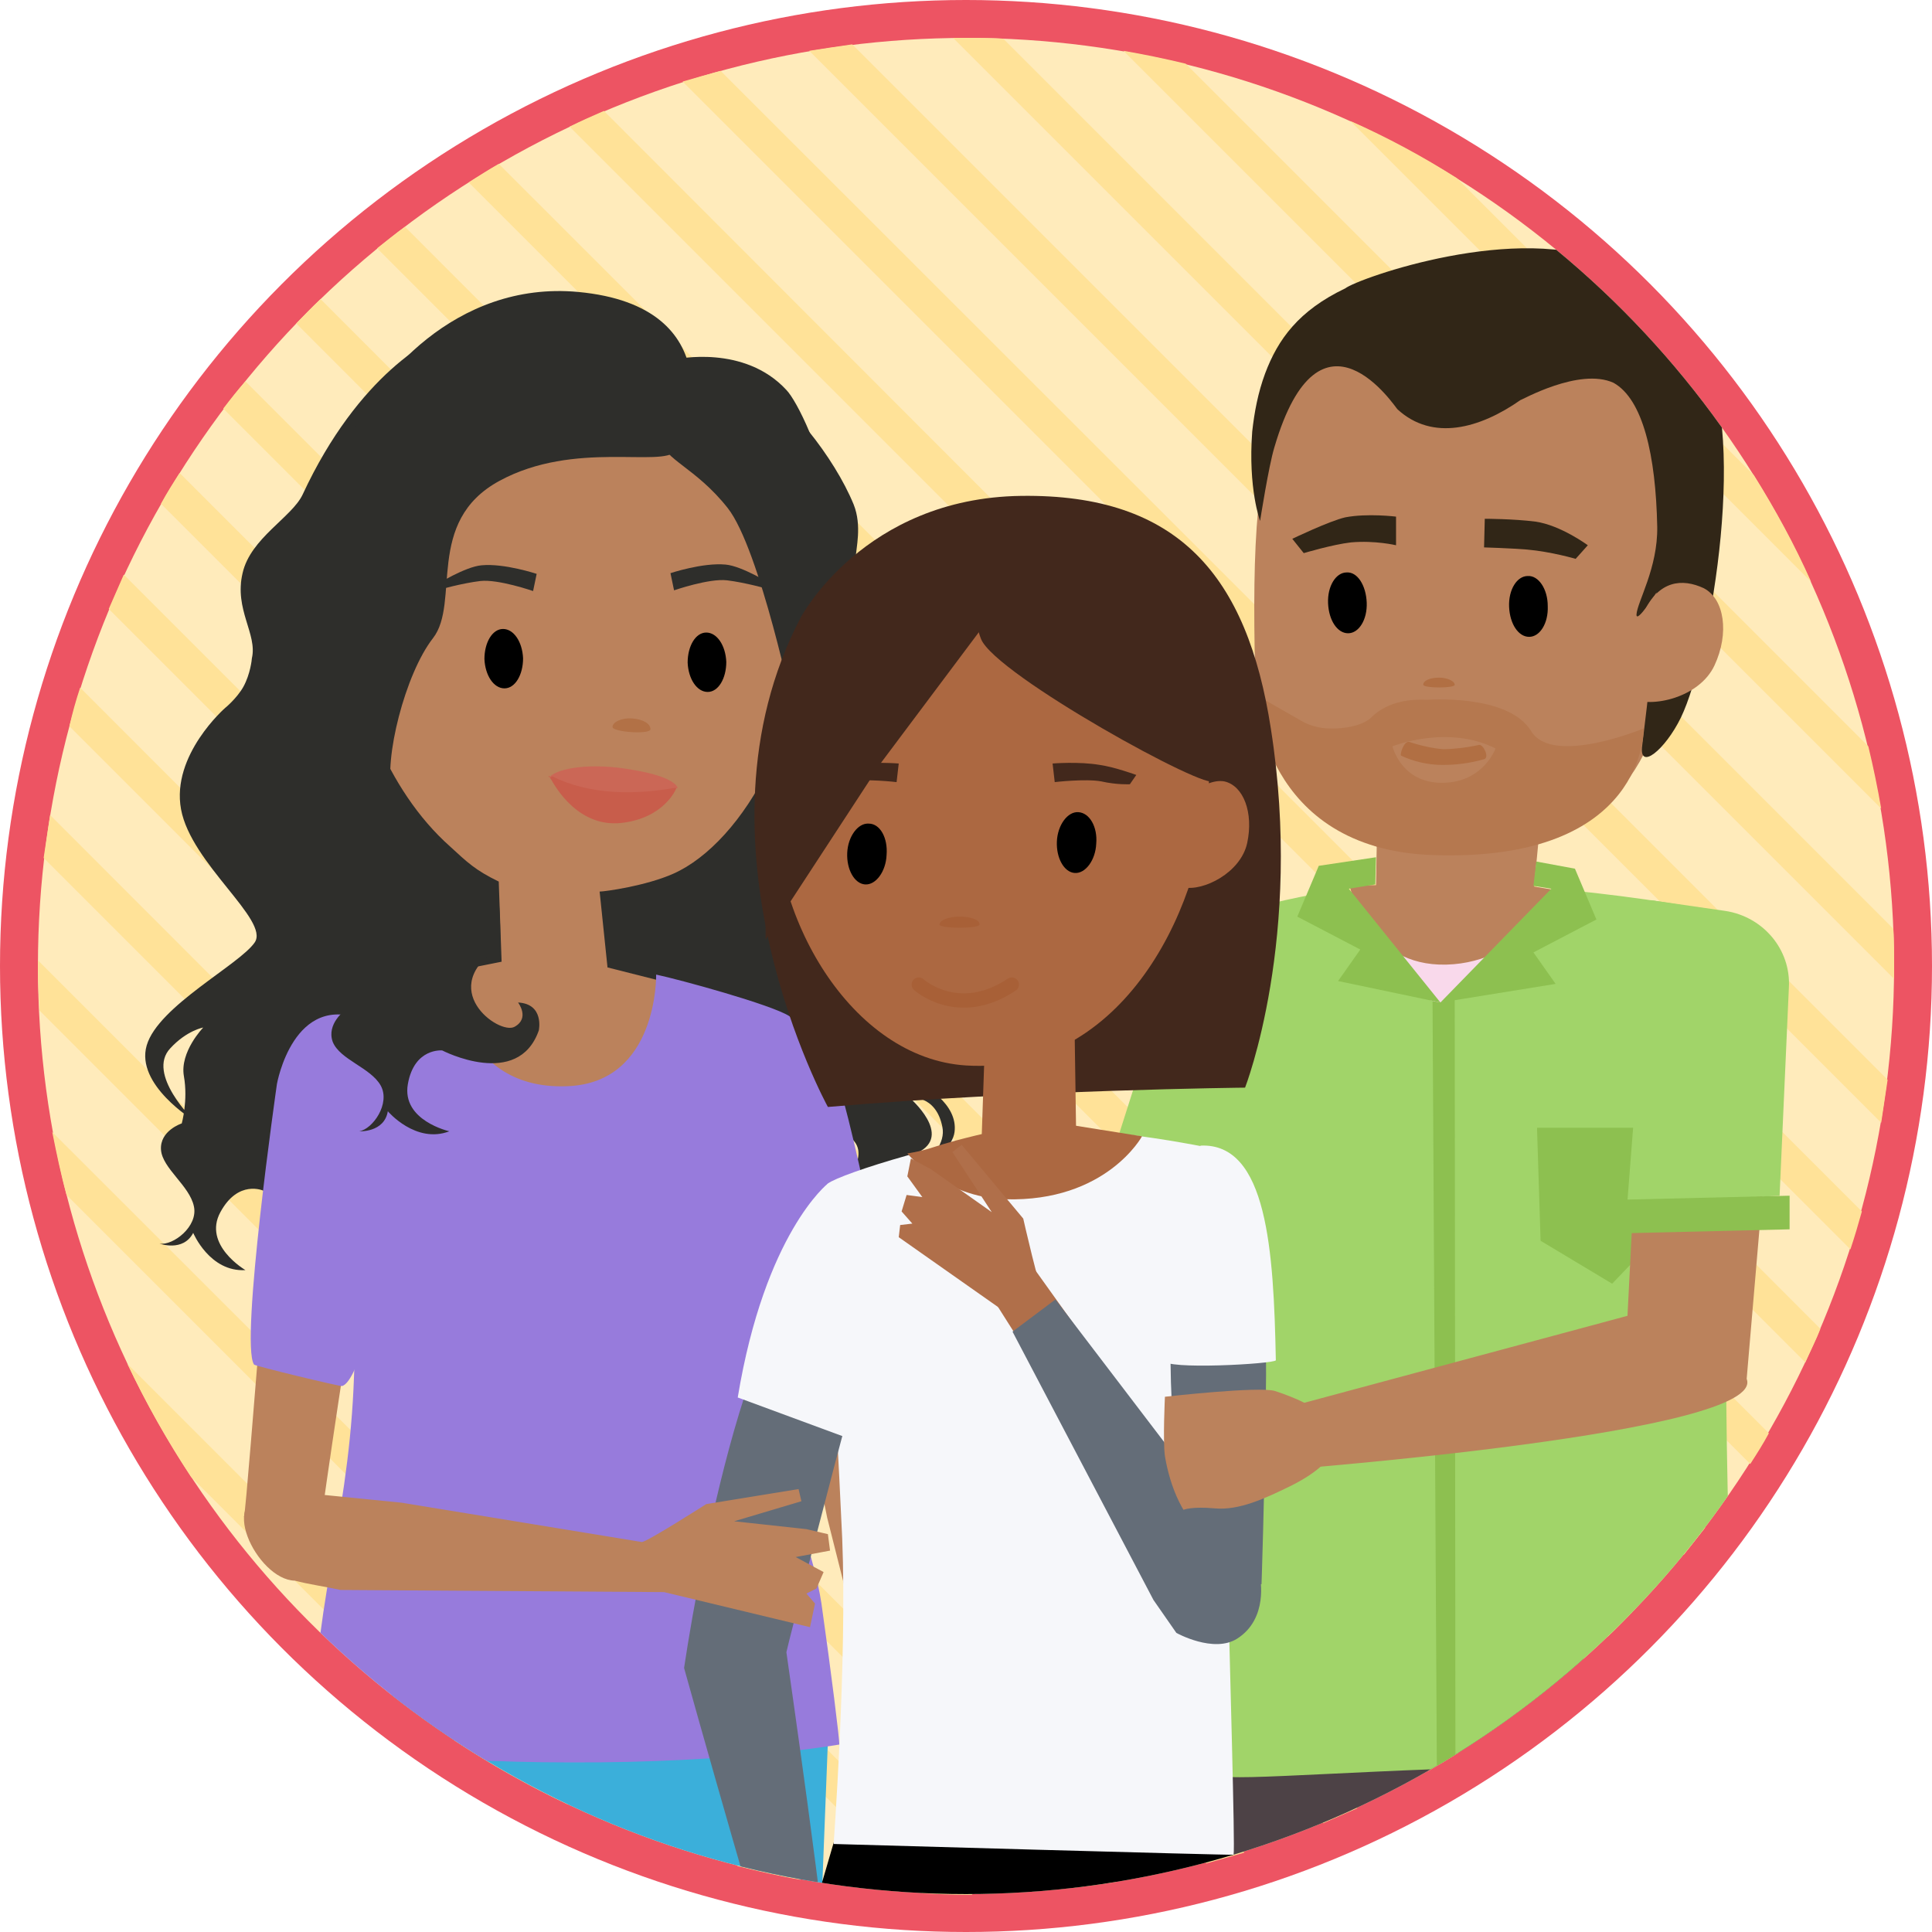 <svg version="1.1" id="IMG_x5F_01" xmlns="http://www.w3.org/2000/svg" xmlns:xlink="http://www.w3.org/1999/xlink" x="0px" y="0px" width="270px" height="270px" viewBox="0 0 270 270" xml:space="preserve"><style type="text/css">.st0{fill:#ED5463;} .st1{fill:#FFEBBB;} .st2{fill:#FFE298;} .st3{clip-path:url(#XMLID_51_);} .st4{fill:#F9D9EB;} .st5{fill:#4D4246;} .st6{fill:#BB825C;} .st7{fill:#A1D469;} .st8{fill:#D870AD;} .st9{fill:#312617;} .st10{fill:#B16F43;} .st11{fill:#B5784F;} .st12{fill:#8DC050;} .st13{fill:#3BAFDA;} .st14{fill:#2E2E2B;} .st15{fill:#977BDC;} .st16{fill:#C5863E;} .st17{fill:#CB6756;} .st18{fill:#C85D4B;} .st19{fill:#B27146;} .st20{fill:#42281C;} .st21{fill:#F6F7FA;} .st22{fill:#AC6841;} .st23{fill:#A86037;} .st24{fill:#646D78;} .st25{fill:#B06F4A;} .st26{fill:none;stroke:#A86037;stroke-width:2;stroke-linecap:round;stroke-miterlimit:10;} .st27{clip-path:url(#XMLID_51_);fill:#BB825C;} .st28{clip-path:url(#XMLID_51_);fill:#A1D469;} .st29{clip-path:url(#XMLID_51_);fill:#8DC050;}</style><g id="XMLID_3079_"><g id="XMLID_3082_"><g id="XMLID_3083_"><circle id="XMLID_3084_" class="st0" cx="135" cy="135" r="135"/><circle id="XMLID_3085_" class="st1" cx="135" cy="135" r="129.7"/><g id="XMLID_3086_"><g id="XMLID_3087_"><g id="XMLID_3088_"><path id="XMLID_3089_" class="st2" d="M26.7 206.4l36.9 36.9c5 3.3 10.3 6.3 15.8 8.9l-61.6-61.6c2.6 5.5 5.6 10.8 8.9 15.8z"/><path id="XMLID_3090_" class="st2" d="M9.3 167l93.8 93.8c2.9.7 5.8 1.4 8.8 1.9L7.3 158.2c.6 3 1.2 5.9 2 8.8z"/><path id="XMLID_3091_" class="st2" d="M5.3 134.2v.8c0 2.1.1 4.1.2 6.2l123.4 123.4c2.1.1 4.1.2 6.2.2h.8L5.3 134.2z"/><path id="XMLID_3092_" class="st2" d="M6.1 119.9L150 263.8c2-.2 4-.5 6-.8L7 113.9l-.9 6z"/><path id="XMLID_3093_" class="st2" d="M9.7 101.5l158.9 158.9c1.8-.5 3.6-1 5.3-1.5L11.2 96.1c-.6 1.8-1.1 3.6-1.5 5.4z"/><path id="XMLID_3094_" class="st2" d="M15.2 85.1l169.7 169.7 4.8-2.1L17.3 80.3l-2.1 4.8z"/><path id="XMLID_3095_" class="st2" d="M22.5 70.4l177.1 177.1c1.4-.8 2.9-1.7 4.3-2.6L25.1 66.1c-.9 1.4-1.8 2.8-2.6 4.3z"/><path id="XMLID_3096_" class="st2" d="M31.2 57.1l181.6 181.6 3.9-3L34.3 53.3c-1.1 1.2-2.1 2.5-3.1 3.8z"/><path id="XMLID_3097_" class="st2" d="M224.7 228.7c1.2-1.1 2.3-2.3 3.4-3.4L44.8 41.8c-1.2 1.1-2.3 2.3-3.4 3.4l183.3 183.5z"/><path id="XMLID_3098_" class="st2" d="M52.7 34.7l182.6 182.6c1-1.3 2-2.5 3-3.8L56.6 31.7c-1.3.9-2.6 2-3.9 3z"/><path id="XMLID_3099_" class="st2" d="M65.5 25.5l179.1 179.1c.9-1.4 1.8-2.8 2.6-4.3L69.7 22.9c-1.4.8-2.8 1.7-4.2 2.6z"/><path id="XMLID_3100_" class="st2" d="M79.6 17.7l172.7 172.7c.7-1.6 1.5-3.1 2.1-4.7L84.4 15.5c-1.6.7-3.2 1.4-4.8 2.2z"/><path id="XMLID_3101_" class="st2" d="M95.4 11.4l163.2 163.2c.6-1.8 1.1-3.5 1.6-5.3L100.7 9.9c-1.8.5-3.6 1-5.3 1.5z"/><path id="XMLID_3102_" class="st2" d="M113.1 7.1l149.8 149.8.9-6L119.1 6.2c-2.1.3-4.1.6-6 .9z"/><path id="XMLID_3103_" class="st2" d="M135 5.3h-1.8l131.5 131.5V135c0-1.7 0-3.4-.1-5.2L140.2 5.4c-1.8-.1-3.5-.1-5.2-.1z"/><path id="XMLID_3104_" class="st2" d="M157 7.1L262.9 113c-.5-2.9-1.1-5.8-1.8-8.7L165.7 8.9c-2.9-.7-5.8-1.3-8.7-1.8z"/><path id="XMLID_3105_" class="st2" d="M188.7 16.9l64.4 64.4c-2.3-5.2-5-10.1-8-14.9l-41.5-41.5c-4.7-3-9.7-5.7-14.9-8z"/></g></g></g></g></g><g id="XMLID_3106_"><defs><circle id="XMLID_3143_" cx="135" cy="135" r="129.7"/></defs><clipPath id="XMLID_51_"><use xlink:href="#XMLID_3143_" overflow="visible"/></clipPath><g id="XMLID_3107_" class="st3"><g id="XMLID_3108_"><path id="XMLID_3109_" class="st4" d="M192.6 131.6l17.9.4-8.4 13.7z"/><path id="XMLID_3110_" class="st5" d="M240.5 230.4l-68.4 4.9v34.5l68.5-20.7z"/><path id="XMLID_3796_" class="st6" d="M178 157.5l-12.3 53.1-15.3-3.9 7.1-51.5c-.1-.1 20.3-7.6 20.5 2.3z"/><g id="XMLID_3111_"><path id="XMLID_3112_" class="st7" d="M243.1 128.1c-4.7-1.2-13.9-2.7-23.9-3.7-5.3-.5-12.6 15.9-17.9 15.7-6-.2-10.2-16.4-15.5-15.5-11.6 1.9-20.2 5.3-20.2 5.3 0 .1 4.3 20.7 5.5 45.3 1.4 26.6-.2 57.9-.2 72.9 0 1 23.9-1.1 44.9-1.2 15.2 0 26.6-1.2 26.6-.8.4-3.4-2.4-56.4-.5-75.4-.1-.1 1.6-42.5 1.2-42.6z"/><path id="XMLID_3115_" class="st8" d="M234.6 240.6v0z"/></g><path id="XMLID_3116_" class="st6" d="M207 44.1c23.7.3 28.6 20.8 27.5 40-1 16.5-5.3 29.2-19.5 33.5l-.6 6.3c.6.1 2.5.4 3 .5 1.3.2-5 10.8-16.3 10.4-10.4-.4-12.5-11.1-12.5-11.1h3.7l.1-5.4c-9.5-3.4-16.7-11.2-17-24.4-.8-35.2 1.9-50.2 31.6-49.8z"/><path id="XMLID_3117_" class="st9" d="M225.5 53.5c4.1 2.3 5.9 10.1 6.1 20.1.1 5.8-2.8 10.5-2.9 12.3 0 1.3 2.8-3.1 2.8-3.1-.3 6.8-1.1 14.2-2 21.4-.5 3.6 3.2.6 5.4-3.9 4.3-8.9 9.7-41.3 2.5-51.7-2.7-3.8-6.4-4.1-6.4-4.1s-.9-5.3-5.8-7.6c-12.9-6-35.4 2-37.2 3.4-6.5 3.1-9.4 7.1-11.2 11.9-1 2.7-1.5 5.4-1.8 8.1-.6 8 1.1 12.5 1.1 12.5s1.2-7.7 2-10.3c6.4-21.8 17-5.4 17.2-5.3 4.9 4.5 11.5 2.7 17.2-1.3 0 .1 8.2-4.6 13-2.4z"/><path id="XMLID_3788_" class="st6" d="M229.7 85.6c-2.1 4.5-4.7 10.6-1.8 12 2.9 1.4 9.6-.1 11.7-4.6 2.1-4.5 1.4-9.3-1.5-10.8-3-1.4-6.3-1.1-8.4 3.4z"/><path id="XMLID_3118_" class="st7" d="M165.5 129.9l-15.8 49.6 21.2 10 12.8-43.9z"/><path id="XMLID_3786_" d="M216.3 84.7c.1 2.4-1.1 4.3-2.6 4.3s-2.7-1.8-2.8-4.2c-.1-2.4 1.1-4.3 2.6-4.3 1.5-.1 2.8 1.8 2.8 4.2z"/><path id="XMLID_3785_" d="M191 84.2c.1 2.4-1.1 4.3-2.6 4.3s-2.7-1.8-2.8-4.2c-.1-2.4 1.1-4.3 2.6-4.3 1.5-.1 2.7 1.8 2.8 4.2z"/><path id="XMLID_3784_" class="st9" d="M207.5 72.5s4 0 7.1.4c3.5.5 7.3 3.3 7.3 3.3l-1.7 1.9s-3.4-1-6.8-1.3c-2.5-.2-6-.3-6-.3l.1-4z"/><path id="XMLID_3783_" class="st9" d="M195.1 72.2s-4-.5-7.1.1c-2.2.5-7.4 3-7.4 3l1.6 2s4-1.2 6.6-1.5c3.4-.3 6.3.4 6.3.4v-4z"/><path id="XMLID_3119_" class="st10" d="M203.3 95.7c0-.5-1-1-2.2-1s-2.2.4-2.2 1c.1.5 4.4.5 4.4 0z"/><path id="XMLID_3120_" class="st11" d="M199.4 97.8s11.4-.9 14.6 4.4c3 4.9 15.7-.4 15.7-.4s.5 18.7-29.4 17.7c-24-.8-24.8-22.4-24.8-22.4l6.3 3.6c1.5.9 3.2 1.2 5 1.1 1.8-.1 3.7-.5 4.8-1.5 1.4-1.4 3.8-2.7 7.8-2.5z"/><path id="XMLID_3121_" class="st6" d="M209 104.6s-1.7 4.8-7.5 4.8c-5.7 0-6.9-5.1-6.9-5.1s7.7-3.1 14.4.3z"/><path id="XMLID_3779_" class="st10" d="M201.7 104.7c1.3 0 3.2-.2 5-.6.6-.1 1.5 1.8.7 2-2.1.6-4 .8-5.8.8-2.1 0-4.1-.5-5.8-1.3-.2-.1.4-2.2 1.2-1.9 1.5.5 3.3.9 4.7 1z"/><path id="XMLID_3122_" class="st12" d="M192.3 119.8l-.1 3.8-3.7.6 12.8 15.9-14.3-3 3.1-4.4-8.8-4.6 3-7.1z"/><path id="XMLID_3123_" class="st12" d="M214.7 120.4l-.4 3.4 2.5.4-15.5 15.9 16.1-2.6-3.1-4.4 8.8-4.6-3-7.1z"/><path id="XMLID_3124_" class="st12" d="M203.3 139.5l.1 107.6h-2.6l-.6-107.2 1.1.2z"/><path id="XMLID_3125_" class="st12" d="M170.9 189.5l.6-2.1-.5-2.6-21.3-9.8-1.2 4.3z"/><path id="XMLID_3126_" class="st12" d="M214.8 157.6h17l.2 14.8-6.7 7-10-6z"/></g><g id="XMLID_3127_"><g id="XMLID_3128_"><path id="XMLID_3129_" class="st13" d="M45.6 237l.8 15.1 68 24.6 1.6-41z"/><path id="XMLID_3771_" class="st14" d="M105.5 53.6c4.4 1.9 11.1 10.3 13.8 16.9 1.2 3 .3 6.2.3 7.4-.2 3.8 3.6 8.3 3.1 11.8-1.2 7.5-3.7 8.3-2.5 11.2s3.6 8 3.8 12.5c.2 4.6-4.7 7.8-4.7 7.8s3.1-2.4 2.5-6.3c-.6-3.8-1.3-6.2-1.3-6.2s2.7 9.1-2.7 12c0 0 8.5 6.8 8.7 12.1.1 5.3-.9 12.2-4.9 14.3s3.2 2.9 5.4 3.6c2.2.8 6.9 3.6 6.4 7.5s-9.2 7.7-9.2 7.7 8.4-3.9 7.5-8.4c-.9-4.6-4.6-4.1-4.6-4.1s6.2 5.3 1.1 7.7c-5.1 2.4-9.7 3.6-9.7 3.6s5.6-6.6-5-7.1c0 0 3.2 7.2 2.1 11.8-1.1 4.7-7.5 5.9-10.6 4.8-3.1-1.1-6.8-6.3-6.8-6.3s8 2.9 7.9-1.1c0-4-9.7-7.4-11-9.3s4.1-5.3.7-8-8.2-5.5-8.2-5.5l-8.8-26s3.4-42.2 3.5-45c.2-2.6 21.1-20.4 23.2-19.4z"/><path id="XMLID_3770_" class="st14" d="M35.2 92c0 .1-.2 2.2-1.2 4-.9 1.6-2.6 3-2.5 2.9 0 0-7.6 6.6-6.2 14.2s12.4 15.5 10.3 18.6-13.5 8.9-15.1 14.4 6.6 10.5 6.6 10.5-6.7-6.5-3.3-10.1c2.3-2.5 4.6-2.9 4.6-2.9s-3.3 3.4-2.7 6.8-.3 6.6-.3 6.6-3.1 1-2.9 3.7c.2 2.6 4 5 4.6 7.9.6 2.8-2.9 5.5-4.8 5.2 0 0 3.3 1.2 4.7-1.5 0 0 2.3 5.5 7.3 5.2 0 0-6-3.5-3.5-8.1s6-3 6-3 8.4 8.5 13.7 1.5c0 0 1.9-3.3-1.6-4.6 0 0 .9 2.6-1.5 3.1s-9.1-8.6 1.5-11.3c0 0 6-1.5 4.4 1.5S48 160 48 160s5.9 1.2 7.4-3.6c0 0 3.1 5.1 9 2.5 0 0-6.1-1.5-4.8-6.8 1.3-5.4 24.5-10.9 24.5-10.9S60.8 72.6 58.7 68.4c-1.5-3 14-24.1 4.5-22.1-2.7.6-13.1 6-20.9 22.8-1.5 3.2-7.3 6.1-8.4 11-1.2 5.1 2.1 8.5 1.3 11.9z"/><path id="XMLID_3130_" class="st6" d="M116.4 148.8c-2.6-5.4-9.8 22.2-9.4 23.8 2.9 10.8 8.2 37.6 8.6 39.5l3.2 12.7c0-.1-1.2-73.4-2.4-76z"/><path id="XMLID_3768_" class="st6" d="M34.1 212c.5-2.3 4.7-60.1 5.7-62.7 2.1-5.6 11.6 21.4 11.3 22.9-2 11-6 38.3-6.2 40.3l-10.8-.5z"/><path id="XMLID_3131_" class="st6" d="M111.8 81.4c-2.3-19-14.1-34.8-33-32.5-18.9 2.3-33.2 17.6-30.9 36.6 1.4 11.7 6 24.8 15 32.8 2.4 2.2 3.5 3.3 6.8 4.9l.4 11.2-13 2.6 22.7 27.2 14.6-26.6-9.5-2.4-1.1-10.6c.7 0 6.5-.8 10.3-2.5 9.7-4.3 20-21.7 17.7-40.7z"/><path id="XMLID_3132_" class="st15" d="M117.3 243.8c0-.9-1.1-9.8-2.5-19.7-1-6.6-4.2-14.2-5.3-21.1-2-11.8-1.7-21.8-1.5-22.2 0 0 2.8 14.2 4.5 14.5 0 0 12-2.6 12.1-2.8 1.3-2.5-4.7-33.4-8.2-43.7-.9-2.8-5.3-6.2-6.1-6.8-2.5-1.6-15.3-5.1-18.6-5.8 0 0 .3 15.2-12.5 15.6-15.8.6-16.5-16.8-16.5-16.8 1.1.2-11.2-.2-12.5 7.9-.8 4.8.3 28-.8 51.2-.9 19.2-6 32-5.5 49.7-.2.2 14.7 2.5 35.8 2.5 23 .1 37.6-2.5 37.6-2.5z"/><path id="XMLID_3765_" d="M67.7 92.1c.1 2.3 1.3 4.1 2.8 4.1 1.5 0 2.6-1.9 2.6-4.2-.1-2.3-1.3-4.1-2.8-4.1-1.5 0-2.6 1.9-2.6 4.2z"/><path id="XMLID_3764_" d="M96.1 92.6c.1 2.3 1.3 4.1 2.8 4.1 1.5 0 2.6-1.9 2.6-4.2-.1-2.3-1.3-4.1-2.8-4.1-1.5 0-2.6 1.9-2.6 4.2z"/><path id="XMLID_3763_" class="st14" d="M75 80.2s-4.5-1.5-7.7-1.2c-2.3.2-6.3 2.7-6.3 2.7l.4.7s3.2-.9 5.7-1.2c2.5-.3 7.4 1.4 7.4 1.4l.5-2.4z"/><path id="XMLID_3762_" class="st14" d="M93.7 80.1s4.5-1.5 7.7-1.2c2.3.2 6.3 2.7 6.3 2.7l-.4.7s-3.2-.9-5.7-1.2c-2.5-.3-7.4 1.4-7.4 1.4l-.5-2.4z"/><path id="XMLID_3133_" class="st16" d="M50.5 67.3h.1l.3.3-.4-.3z"/><path id="XMLID_3760_" class="st17" d="M94.7 110.1s-.2-1.5-6.2-2.5c-6-1.1-10.5-.2-11.6.9-1 1.1 12.1 4.6 17.8 1.6z"/><path id="XMLID_3759_" class="st18" d="M77.2 108.5c5.2 2.6 11.5 2.6 17.1 1.6h.1l.1.1s-1.6 4.1-7.6 4.8c-6 .7-9.3-4.9-10.1-6.5-.2-.3-.2.4.4 0z"/><path id="XMLID_3758_" class="st19" d="M85.6 101.6c0-.7 1.3-1.3 2.7-1.2 1.5.1 2.6.7 2.6 1.5s-5.3.4-5.3-.3z"/><path id="XMLID_3757_" class="st15" d="M35.5 190.7c.1.2 12.1 3.1 12.3 3 3.9-1 9.9-36.4 9.9-36.4s.7-11.5-6.8-14.7c-9.9-4.2-12.2 8.9-12.2 8.9s-5.2 36.2-3.2 39.2z"/><path id="XMLID_3756_" class="st14" d="M46.5 134.9c1.6 3.1 1.7 6.3 1.7 6.3s-2.6 1.9-1.7 4.4c1 2.5 5.3 3.6 6.7 6.1 1.4 2.5-1.1 6.1-3 6.4 0 0 3.5.2 4-2.8 0 0 3.9 4.6 8.6 2.8 0 0-6.7-1.5-5.8-6.6s4.8-4.7 4.8-4.7 10.6 5.5 13.5-2.8c0 0 .8-3.7-2.9-3.9 0 0 1.7 2.2-.5 3.4-2.2 1.2-11.2-5.4-2-11.2 0 0 .2-9.5-1.2-9.5-6.1-.1-23.5 9.6-22.2 12.1z"/><path id="XMLID_3134_" class="st14" d="M111 99.8s-4.8-23.1-9.3-28.8-9-6.8-9.3-9.5c-.3-2.8 2.1-11.3 2.1-11.3s9.5-2.1 15.4 4.3c2.9 3 14.4 28.5 1.1 45.3z"/><path id="XMLID_3135_" class="st14" d="M54.8 110.7c-1.2-4.5 1.8-16.5 5.7-21.5s-1.2-16.3 9.3-22 22.7-1.8 24.7-4.2 7.7-20.2-13.7-22.2c-17.3-1.6-28.5 12.5-31.5 19.7 0 0-4.8 11.3-1.3 28s6.8 22.2 6.8 22.2z"/></g></g><g id="XMLID_3136_"><path id="XMLID_3137_" class="st20" d="M111.9 86.3s8.8-16.7 30.8-17c22-.3 31.6 11.2 34.9 32.5C182.2 131 174 152 174 152s-30.4.3-58.3 2.7c0 0-20.3-36.9-3.8-68.4z"/><path id="XMLID_3138_" d="M112.6 271c3.2-11.2 5.6-19.2 5.6-19.2l49.7-4.9s3.6 4.8 7.3 25.1c.3 1.8-63.2 1.2-62.6-1z"/><path id="XMLID_3744_" class="st21" d="M170.9 160.8s-16.6-3.7-26.9-2.8c-10.3.9-26.5 6-28.3 7.4-.9.7 1 27.1 2 49.6.7 17-1.2 42.7-1.2 42.7s55.9 1.6 55.9 1.5c.4-3-2.7-91-1.5-98.4z"/><path id="XMLID_3743_" class="st22" d="M159.6 158.8s-5 9.2-19.1 8.8c-8.7-.3-13.7-6.4-13.7-6.4 5.2-.9 1.7-1 19-4.6l13.8 2.2z"/><path id="XMLID_818_" class="st22" d="M137.1 161.6l1.2-35.3 11.6-1.1.5 33.7-7 5.9z"/><path id="XMLID_586_" class="st22" d="M108.3 110.1c-1.1 18 10.8 37.8 26.7 38.8 21.1 1.3 32.7-20.5 33.9-38.5 1.1-18-13.2-31.6-31.2-32.7-18-1-28.3 14.5-29.4 32.4z"/><path id="XMLID_585_" d="M153.2 117.9c-.1 2.3-1.5 4.2-3 4.1-1.5-.1-2.6-2.1-2.5-4.4.1-2.3 1.5-4.2 3-4.1 1.6.1 2.7 2.1 2.5 4.4z"/><path id="XMLID_581_" d="M123.9 119.5c-.1 2.3-1.5 4.2-3 4.1-1.5-.1-2.6-2.1-2.5-4.4.1-2.3 1.5-4.2 3-4.1 1.6 0 2.7 2 2.5 4.4z"/><path id="XMLID_580_" class="st22" d="M163.1 116.3c-.9 4.2-.4 7.1 2.3 7.7 2.7.6 8-2 8.9-6.2.9-4.2-.5-8-3.2-8.6-2.8-.5-7.1 3-8 7.1z"/><path id="XMLID_541_" class="st20" d="M107.8 106.5c-.1 1.9 25.6-12.5 27.6-17.8 2-5.2 3.6-12.7 2.7-13.6-.9-.9-14.8-.2-23 8.5-6 6.1-7.2 18.5-7.3 22.9z"/><path id="XMLID_540_" class="st20" d="M169.6 109.1c-.3 1.8-30.5-14.8-32.5-19.8s0-13.3.9-14.2c.9-.9 16.5-.6 24.7 7.6 5.9 5.9 8.4 18.3 6.9 26.4z"/><path id="XMLID_3139_" class="st20" d="M107.2 114.9c.3-2.1-4.3-18.4 9-32.1 5.5-5.6 27-3 27-3l-20 26.7-16.2 24.8s-.1-14 .2-16.4z"/><path id="XMLID_538_" class="st20" d="M147.1 106.7s3.7-.3 6.6.2c2.1.3 5.1 1.4 5.1 1.4l-.9 1.3s-1.8.1-4-.4c-2.2-.4-6.5.1-6.5.1l-.3-2.6z"/><path id="XMLID_537_" class="st20" d="M125.6 106.7s-3.7-.3-6.6.2c-2.1.3-5.1 1.4-5.1 1.4l.9 1.3s1.8.1 4-.4c2.2-.4 6.5.1 6.5.1l.3-2.6z"/><path id="XMLID_3140_" class="st23" d="M136.9 129.2c0 .6-5.6.6-5.6 0s1.3-1.1 2.8-1.1 2.8.4 2.8 1.1z"/><path id="XMLID_310_" class="st24" d="M109.9 230.9c.2-1.1 7.9-30.8 8.1-31.2.3-.7.1-22.6-.2-22.7-11.5-4.1-19.8 40.2-22.2 56.1 0 .1 13.3 47.3 14.1 48.1.2.2 6.5-.4 6.4-1.4-.3-8.2-6.2-48.8-6.2-48.9z"/><path id="XMLID_309_" class="st24" d="M165.2 220c.7-8.7-1.8-18-1.6-31.8.2-13.7 4.2-26.4 4.6-26.7 7.6-4.3 9 15.8 8.7 34.1-.2 14.2-.6 25.8-.6 25.8l-11.1-1.4z"/><path id="XMLID_308_" class="st21" d="M162.6 190.1c-.1-6.3.9-9.8 1.4-14.3.8-8.7 3.5-15.6 3.8-15.7 9.3-.4 10.2 14.7 10.5 30-.1.5-15.7 1.4-15.7 0z"/><path id="XMLID_307_" class="st25" d="M172.6 227.1c3.1-3.2-1.9-11.4-3.1-14.9l-24.9-34.8-5.6 4.5 23 36.3c-.1 0 8.1 11.5 10.6 8.9z"/><path id="XMLID_102_" class="st24" d="M169 209.8l-21.5-28.2-6 4.5 19.7 37.5 3.2 4.6s5.2 2.9 8.5.8c4.4-2.8 3.2-8.5 3.2-8.5l-7.1-10.7z"/><path id="XMLID_101_" class="st25" d="M145.9 181c-.6-.5-2.9-10.7-2.9-10.7l-8.6-10.3-1.3 1 5.5 8.4-8.5-6-2.8-1.5-.5 2.5 2.1 2.9-2.2-.3-.7 2.3 1.5 1.7-1.7.2-.2 1.7 15.5 10.9 4.8-2.8z"/><path id="XMLID_3141_" class="st26" d="M128.4 137.6s5.5 5 13 0"/><path id="XMLID_3142_" class="st21" d="M115.7 165.4s-8.8 6.9-12.6 29.9l14.9 5.5 2.2-7.7c0 .1 2.9-24-4.5-27.7z"/></g><path id="XMLID_28_" class="st6" d="M92.8 222.5l-45.2-.3c-2.3-.5-4.5-.8-6.4-1.3-5.3-.1-11.3-12.4-3-11.8 1.3-.4 3-.5 4.9-.4l13 1.3 33.6 5.5c.7 0 9-5.3 9-5.3l12.9-2.1.4 1.7-9.4 2.8 10.1 1.1 3 .7.3 2.3-4.8.9 3.9 2.1-1 2.3-1.4.7 1.2 1.4-.7 3.3-20.4-4.9z"/></g><path id="XMLID_26_" class="st27" d="M229.3 147.6l-2.4 46.9 17.2-1.8 4.9-57.4c.1 0-16.6 3-19.7 12.3z"/><path id="XMLID_25_" class="st28" d="M250 138l-1.3 29.1-21.3 1.2 3.3-42.5 10.4 1.5c5.3.8 9.2 5.4 8.9 10.7z"/><path id="XMLID_24_" class="st27" d="M178.2 194.4c-2.2-.7-15.4.8-15.4.8s-.3 6.2 0 8.3c.8 4.8 2.6 7.5 2.6 7.5s1.1-.5 4.4-.2c3.4.3 7-1.4 10.5-3.1 7.9-3.9 10.1-9.3-2.1-13.3z"/><path id="XMLID_8_" class="st27" d="M244.1 192.7c-1.9-4.8-12.7-8.2-16.7-8.8l-49.8 13.4 1.7 8.1c-.1 0 67.8-5.1 64.8-12.7z"/><path id="XMLID_7_" class="st29" d="M224.8 172.4l.2-4.7 25.1-.6v4.7z"/></g></g></svg>